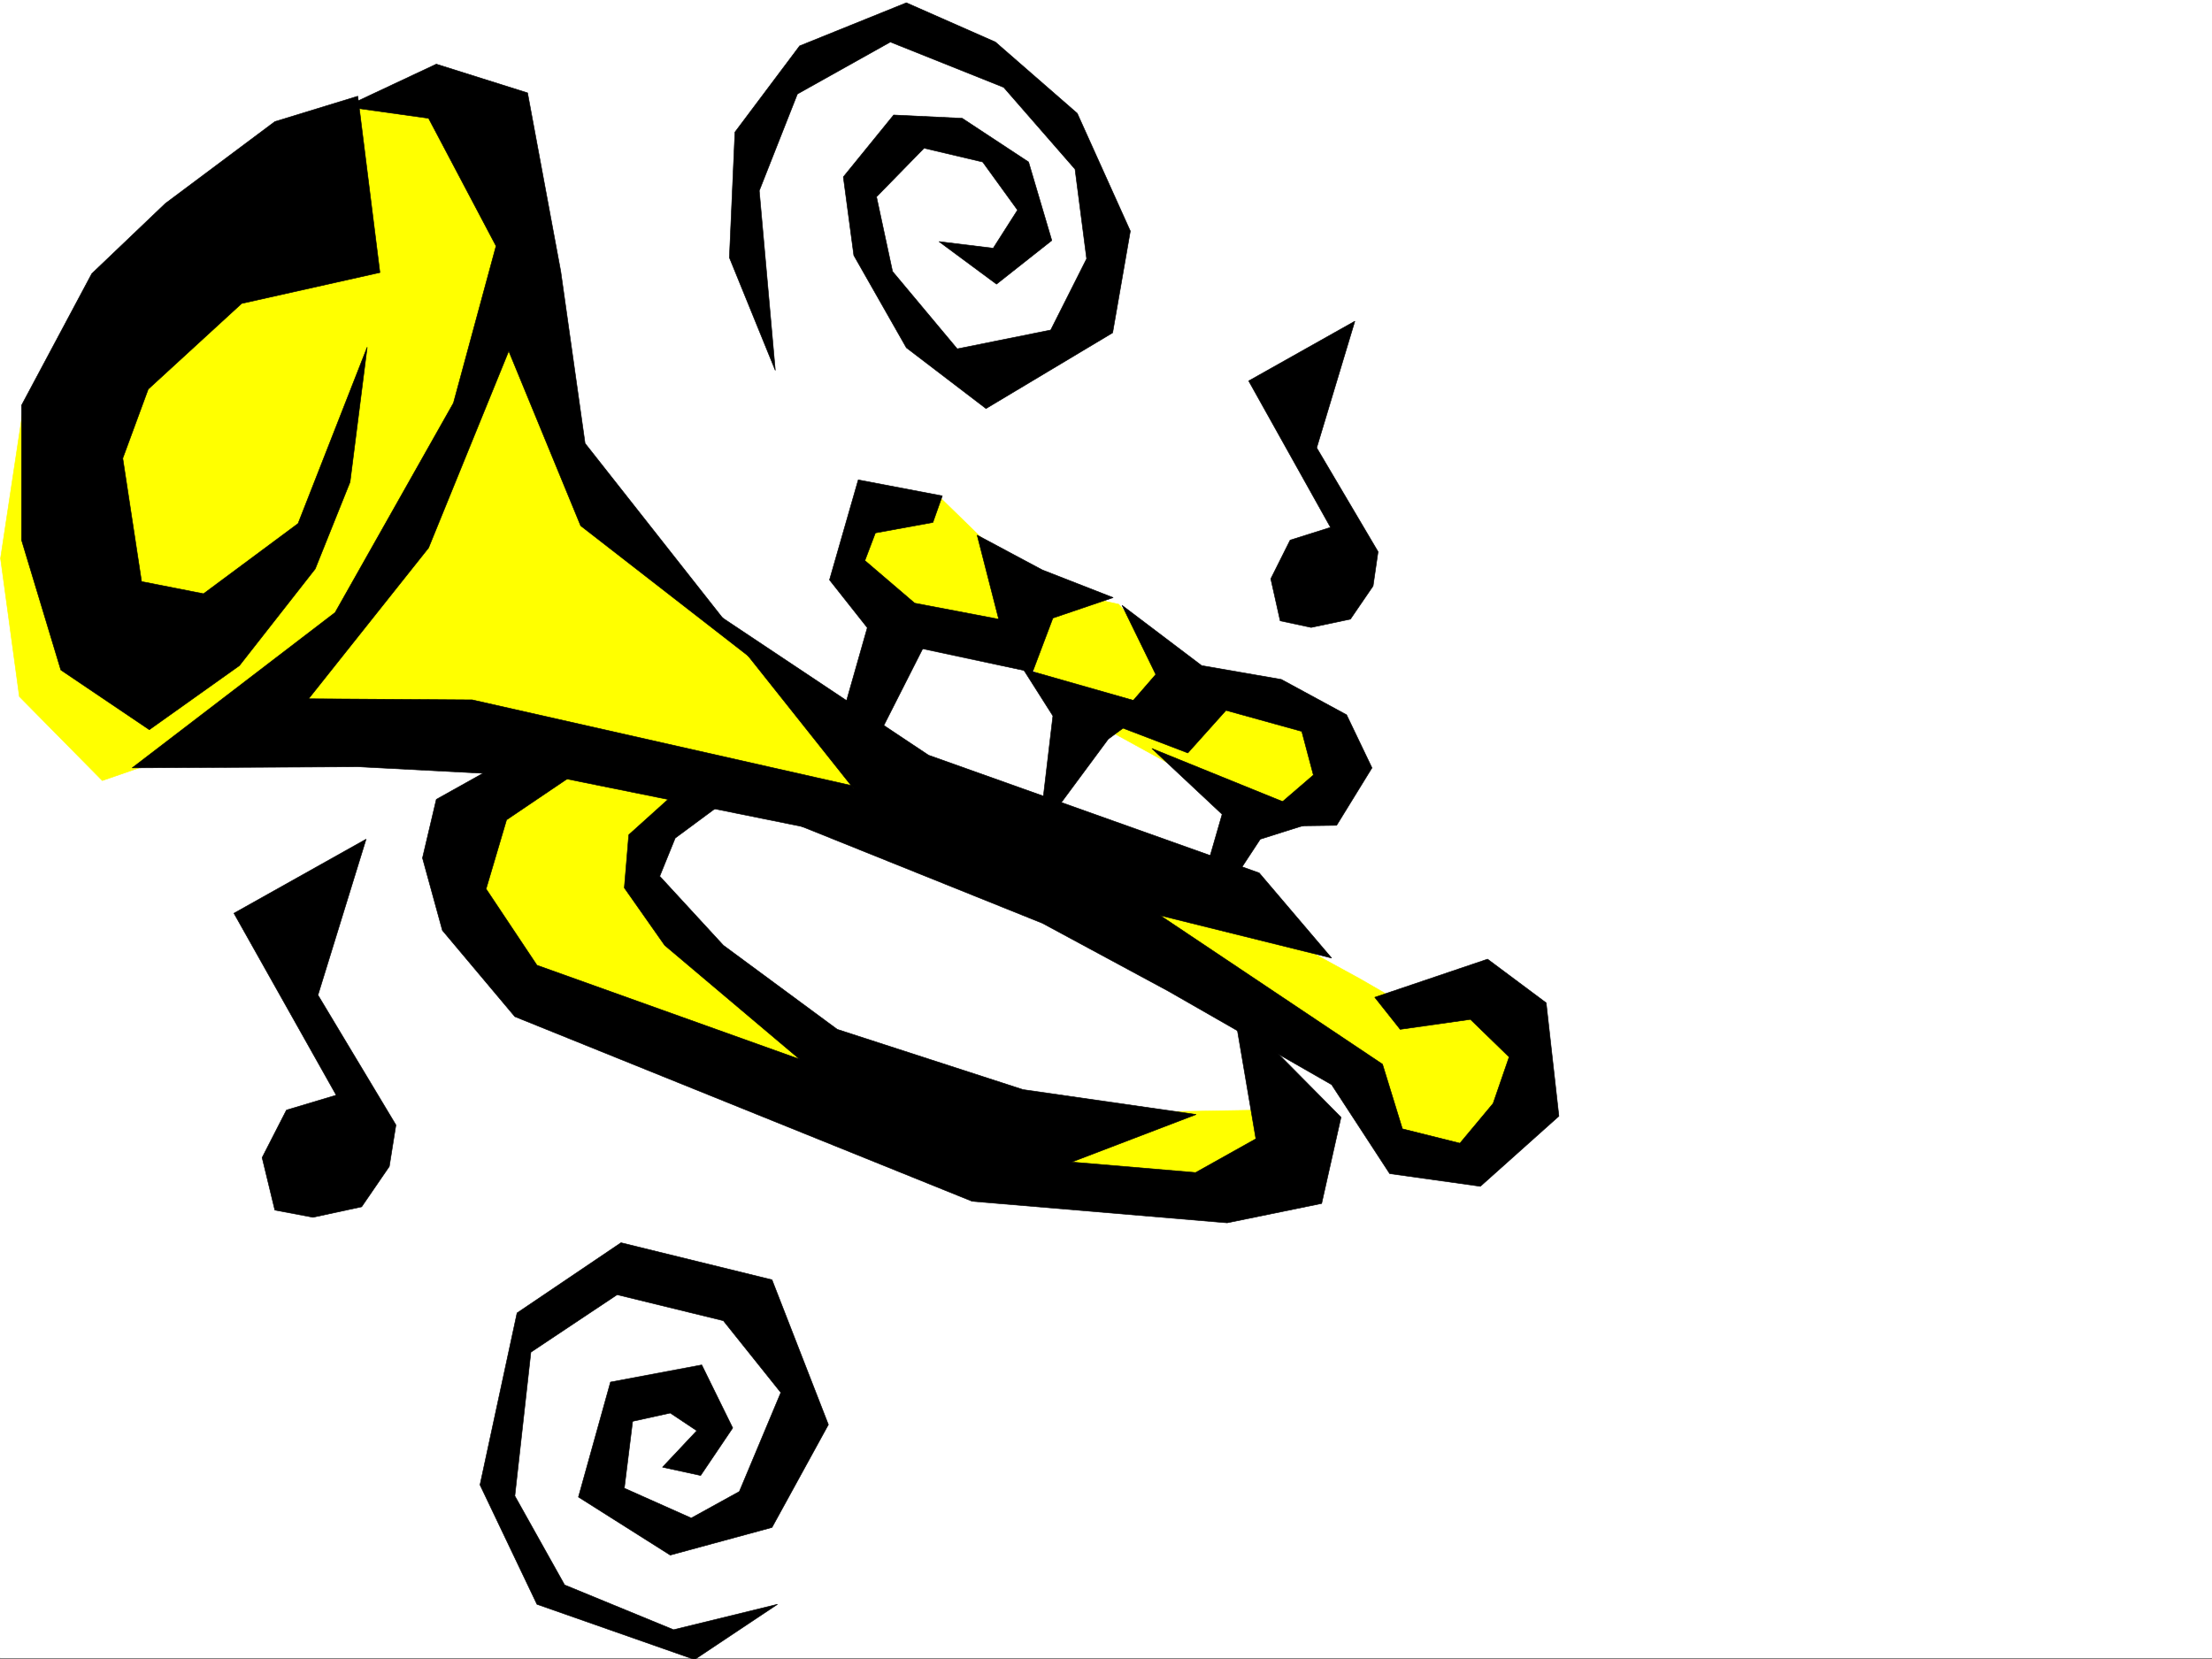 <svg xmlns="http://www.w3.org/2000/svg" width="2997.016" height="2248.25"><rect width="100%" height="100%" fill="#808080" stroke="none"/><defs><clipPath id="a"><path d="M0 0h2997v2244.137H0Zm0 0"/></clipPath><clipPath id="b"><path d="M650 1681h473v565.09H650Zm0 0"/></clipPath><clipPath id="c"><path d="M649 1681h474v565.09H649Zm0 0"/></clipPath></defs><path fill="#fff" d="M0 2246.297h2997.016V0H0Zm0 0"/><g clip-path="url(#a)" transform="translate(0 2.16)"><path fill="#fff" fill-rule="evenodd" stroke="#fff" stroke-linecap="square" stroke-linejoin="bevel" stroke-miterlimit="10" stroke-width=".743" d="M.742 2244.137h2995.531V-2.16H.743Zm0 0"/></g><path fill="#ff0" fill-rule="evenodd" stroke="#ff0" stroke-linecap="square" stroke-linejoin="bevel" stroke-miterlimit="10" stroke-width=".743" d="m1494.012 1135.504 349.164 191.004 90.633 52.433 109.402-26.238 42.695 103.383-74.914 127.308-125.12-4.456-51.692-131.102-313.934-204.457zm-312.449-469.629-51.692 112.332 81.68 70.418 140.097 17.246 129.618 112.332 152.84 83.91 116.167 47.192 96.653-60.68-83.164-78.672-173.094-60.644-74.918-90.633-120.621-26.235-121.406-118.316zm260.757 842.641 265.215-4.497 47.234 74.918-103.421 38.942-252.508-8.992zm-668.336-491.368-161.093 104.868 17.246 155.812 156.593 104.867 455.516 155.774-334.148-269.633-38.985-98.887 125.16-116.828zm0 0"/><path fill="#ff0" fill-rule="evenodd" stroke="#ff0" stroke-linecap="square" stroke-linejoin="bevel" stroke-miterlimit="10" stroke-width=".743" d="m556.707 122.852-127.39 38.945-398.583 396.2L.742 756.506l25.492 187.25 112.375 113.86 104.164-35.973 557.446 8.25 407.582 88.368-146.863-217.946L869.112 765.5 720.77 504.82l-60.684-316.828Zm0 0"/><path fill-rule="evenodd" stroke="#000" stroke-linecap="square" stroke-linejoin="bevel" stroke-miterlimit="10" stroke-width=".743" d="m484.762 130.32 29.988 238.942-187.328 41.953-126.606 116.09-34.484 93.64 25.492 166.996 83.91 16.504 128.13-95.132 93.644-238.938-23.227 182.75-47.191 117.613-102.676 131.063-122.11 86.883-119.882-80.899-53.215-175.988V549.043l95.172-178.297 99.664-95.09 148.344-110.89zm0 0"/><path fill-rule="evenodd" stroke="#000" stroke-linecap="square" stroke-linejoin="bevel" stroke-miterlimit="10" stroke-width=".743" d="m179.078 1040.371 274.95-210.473 160.35-283.867 57.712-212.703-91.414-173.058L468.3 144.555l122.851-57.676 123.633 38.945 44.969 241.95 32.96 232.921 236.009 299.621L786.73 712.324l-97.437-236.71-108.617 266.66-162.578 204.492 221.773 1.488 513.969 116.086 50.95 79.414-448.048-90.633-270.496-14.234zm0 0"/><path fill-rule="evenodd" stroke="#000" stroke-linecap="square" stroke-linejoin="bevel" stroke-miterlimit="10" stroke-width=".743" d="m686.324 1029.895-95.172 53.175-18.726 79.41 26.976 98.106 98.141 116.828 619.656 250.203 345.41 29.207 128.094-26.238 26.235-116.828-145.336-146.82 29.953 176.027-81.68 45.707-167.816-14.23 168.558-64.438-234.484-33.703-251.762-81.645-154.328-113.855-86.18-93.606 20.961-51.691 60.723-44.926-56.227-20.254-67.41 60.684-6.02 71.902 54.7 77.89 182.832 154.325-355.887-127.348-68.933-103.379 27.722-93.605 106.39-71.906zm0 0"/><path fill-rule="evenodd" stroke="#000" stroke-linecap="square" stroke-linejoin="bevel" stroke-miterlimit="10" stroke-width=".743" d="m1067.703 1112.277 344.629 138.57 170.828 92.122 221.031 126.605 78.668 120.582 122.891 17.207 106.394-95.093-17.246-153.543-79.41-59.2-152.844 51.692 34.45 43.437 95.168-13.488 52.433 50.95-21.699 62.91-44.965 53.917-77.926-19.468-26.98-87.625-301.188-201.48 232.254 57.671-98.14-115.348-448.047-159.527L965.77 828.41l191.082 240.426Zm0 0"/><path fill-rule="evenodd" stroke="#000" stroke-linecap="square" stroke-linejoin="bevel" stroke-miterlimit="10" stroke-width=".743" d="m1141.094 969.953 46.492-163.281 73.39 50.95-83.91 165.546zm266.742 158.043 18.727-158.043-40.43-63.652 176.07 50.203-60.683 44.926zm218.801 76.402 29.21-101.113-95.171-89.11 234.523 95.13-87.664 27.683-51.687 78.672zm0 0"/><path fill-rule="evenodd" stroke="#000" stroke-linecap="square" stroke-linejoin="bevel" stroke-miterlimit="10" stroke-width=".743" d="m1186.059 864.344-62.168-78.63 38.945-135.558 113.895 21.7-12.747 35.972-77.925 14.23-14.23 37.462 67.444 57.671 113.86 21.7-29.207-113.86 88.406 47.196 95.91 37.457-81.68 27.722-27.722 73.39-161.09-34.448zm334.187-44.184 107.879 81.64 107.914 18.731 88.406 47.938 34.446 71.902-47.934 77.89-112.414 1.524 80.938-69.676-15.72-59.16-102.675-28.465-51.692 57.676-101.894-38.945 58.453-67.41zm-1203.301 417.2 138.61 246.445-67.45 20.215-32.96 64.398 17.242 71.164 51.691 9.734L490 1635.082l37.461-54.66 8.992-56.188-105.648-176.027 65.218-211.219zm0 0"/><g clip-path="url(#b)" transform="translate(0 2.16)"><path fill-rule="evenodd" d="m897.617 1985.723 46.453-49.422-35.972-23.969-50.95 11.223-11.257 90.632 90.672 40.43 65.18-35.933 56.187-134.075-77.887-97.398-143.89-35.188-116.868 77.887-21.742 194.758 67.45 120.582 147.6 60.684 140.84-34.446-112.374 74.875-213.524-74.875-77.183-161.797 50.203-232.957 140.84-95.132 204.57 50.207 76.402 196.242-76.402 139.312-137.867 37.457-124.38-78.668 43.442-155.773 123.633-23.227 41.957 85.395-43.441 64.398zm0 0"/></g><g clip-path="url(#c)" transform="translate(0 2.16)"><path fill="none" stroke="#000" stroke-linecap="square" stroke-linejoin="bevel" stroke-miterlimit="10" stroke-width=".743" d="m897.617 1985.723 46.453-49.422-35.972-23.969-50.95 11.223-11.257 90.633 90.671 40.43 65.18-35.934 56.188-134.075-77.887-97.398-143.89-35.188-116.868 77.887-21.742 194.758 67.45 120.582 147.6 60.684 140.84-34.446-112.374 74.875-213.524-74.875-77.183-161.797 50.203-232.957 140.84-95.132 204.57 50.207 76.402 196.242-76.402 139.312-137.867 37.457-124.38-78.668 43.442-155.773 123.633-23.227 41.957 85.395-43.441 64.398zm0 0"/></g><path fill-rule="evenodd" stroke="#000" stroke-linecap="square" stroke-linejoin="bevel" stroke-miterlimit="10" stroke-width=".743" d="m1691.816 516.082 110.891 198.469-54.703 17.246-26.234 52.433 12.746 56.93 41.953 8.953 53.215-11.222 30.695-44.926 6.762-46.45-83.164-140.8 51.691-171.531zm-641.355-14.234-62.207-152.801L995.758 179l87.664-116.832 144.594-58.414 120.62 53.176 110.927 96.617 71.906 159.527-23.969 137.828-171.57 102.637-107.914-82.422-71.165-125.082-14.23-106.351 68.188-83.872 92.902 4.458 89.89 59.199 31.477 106.351-74.918 59.16-77.926-57.675 73.43 8.996 32.961-51.692-47.191-65.14-79.414-18.73-64.434 65.925 21.7 101.11 87.66 104.867 126.648-25.493 48.676-96.617-15.715-121.328-96.657-110.848-153.585-61.425-125.903 70.418-51.687 131.062zm0 0"/></svg>
